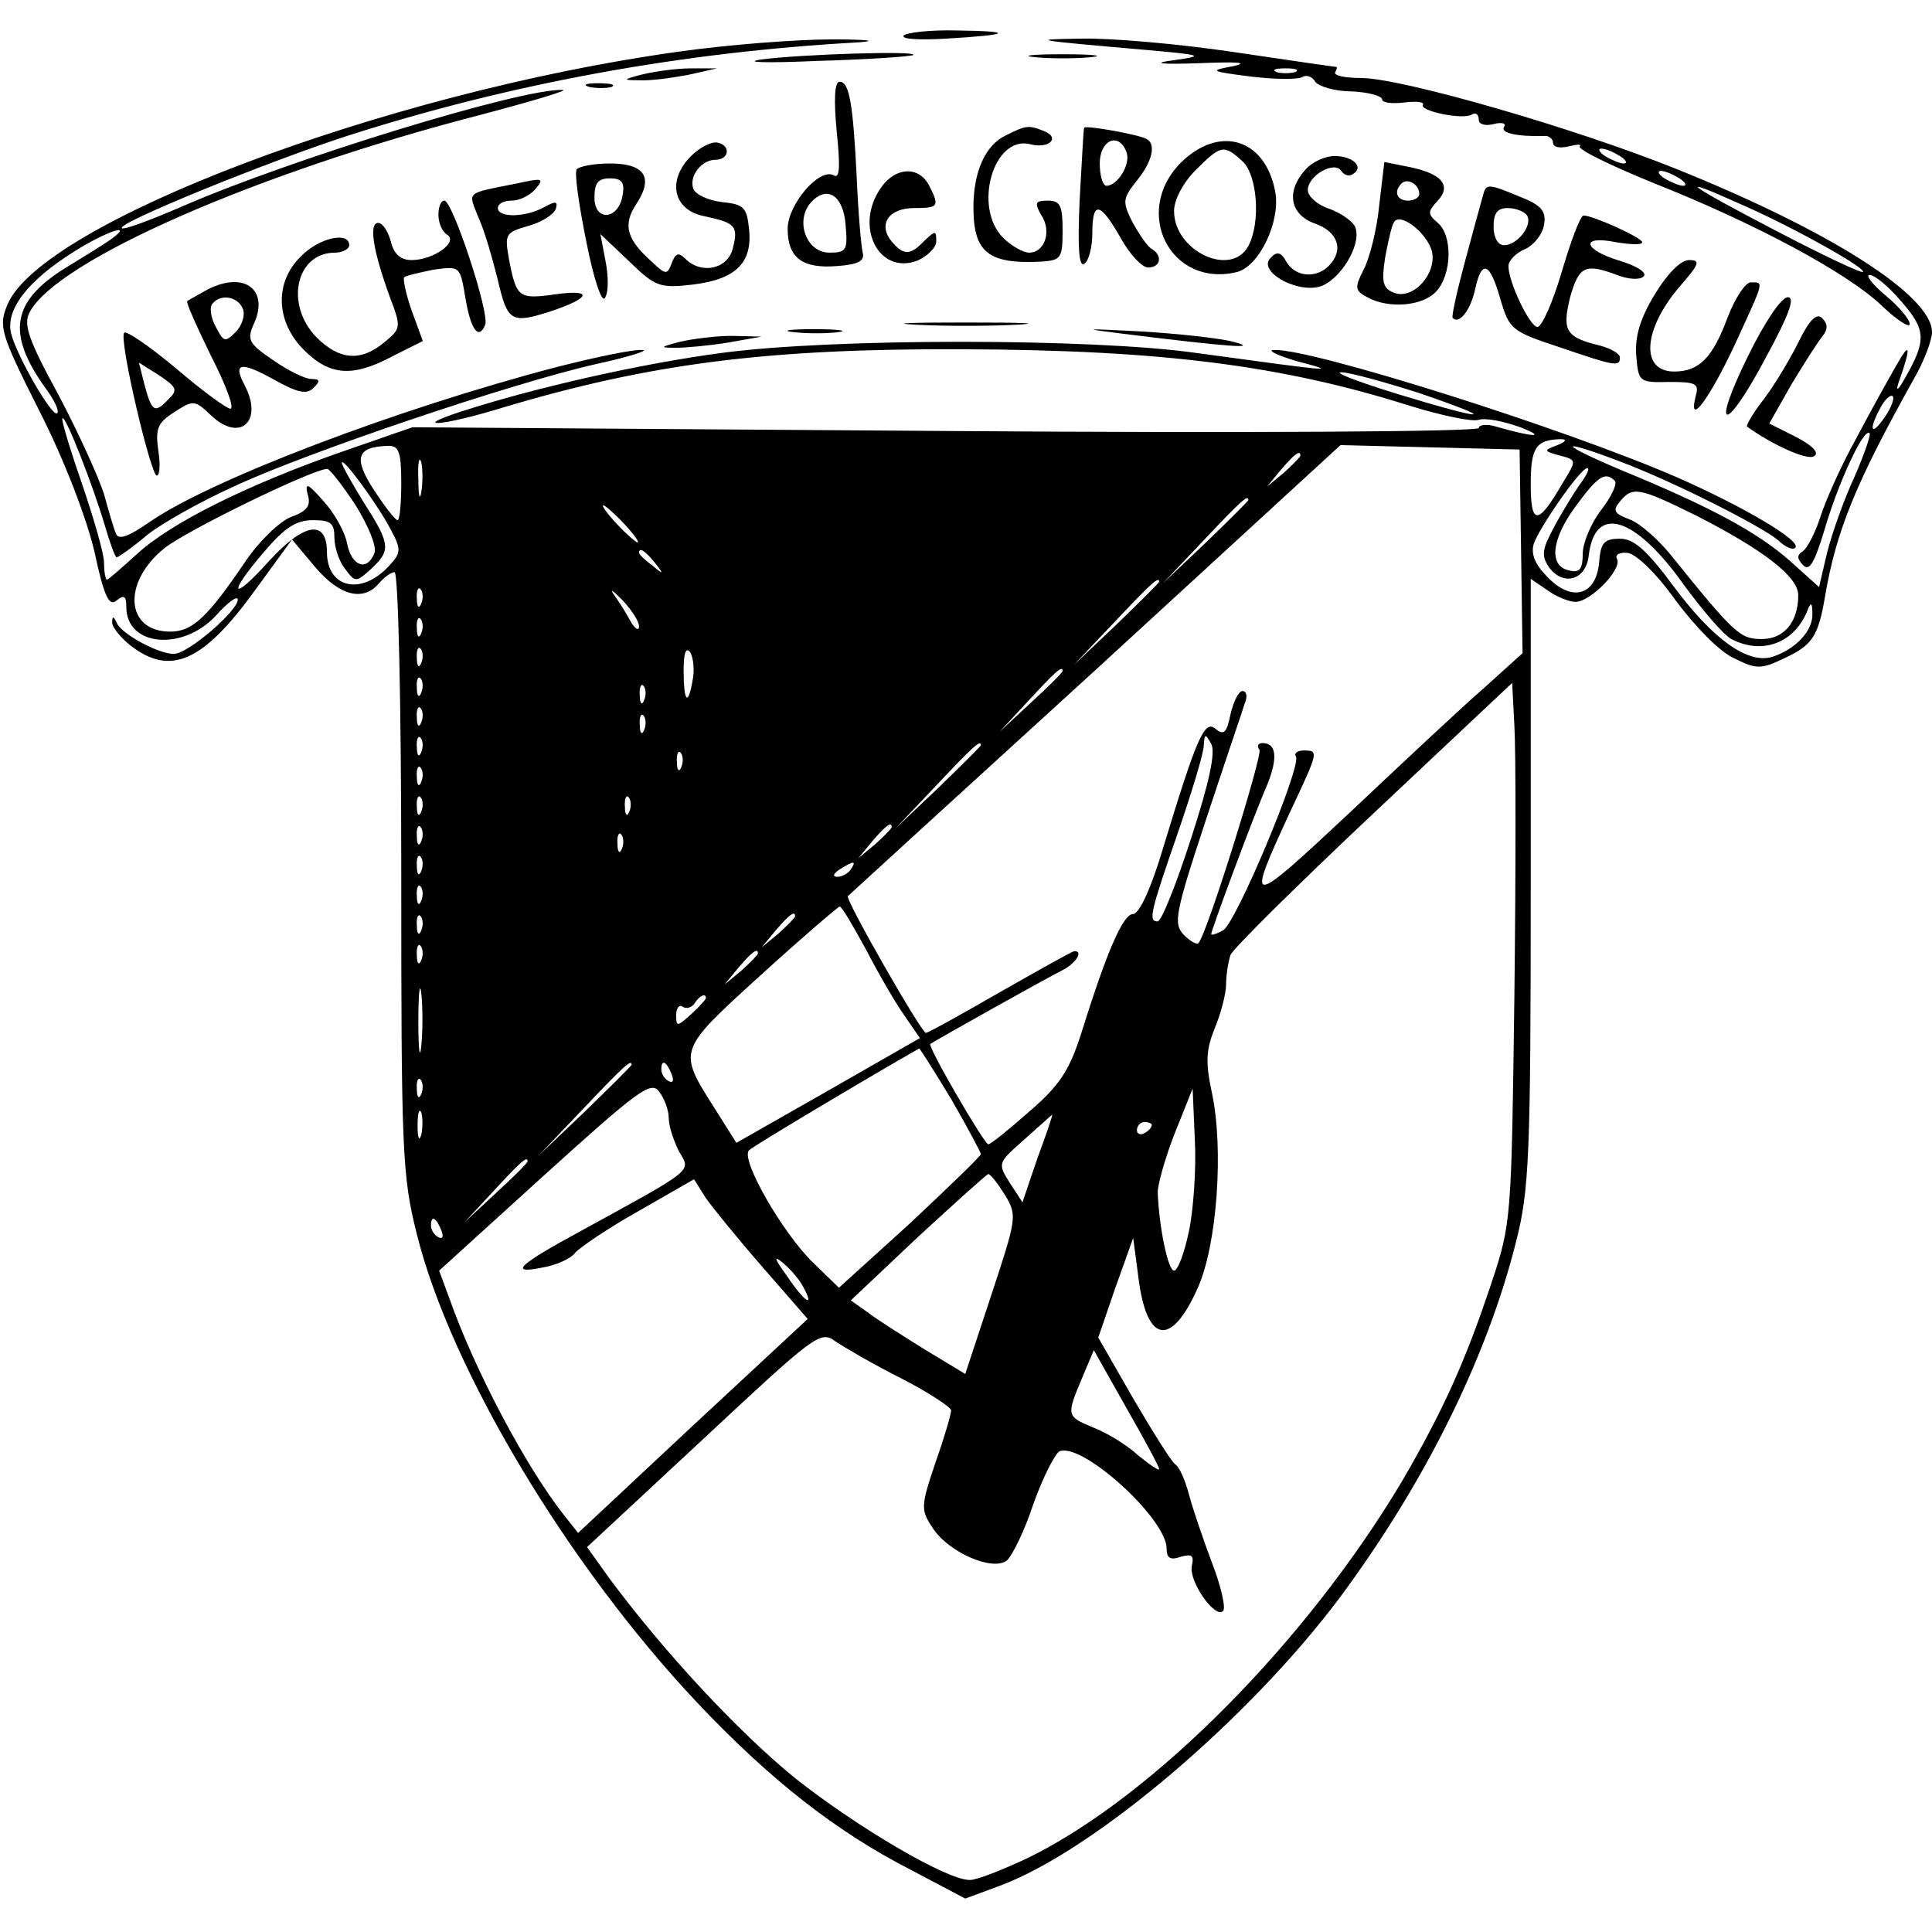 <?xml version="1.0" standalone="no"?>
<!DOCTYPE svg PUBLIC "-//W3C//DTD SVG 20010904//EN"
 "http://www.w3.org/TR/2001/REC-SVG-20010904/DTD/svg10.dtd">
<svg version="1.0" xmlns="http://www.w3.org/2000/svg"
 width="260pt" height="260pt" viewBox="0 0 260 260"
 preserveAspectRatio="xMidYMid meet">
<g transform="translate(0,260) scale(0.1,-0.1)"
fill="#000000" stroke="none">
<path d="M1216 2552 c-3 -5 23 -6 57 -4 87 5 94 10 15 11 -37 1 -69 -3 -72 -7z"/>
<path d="M910 2530 c-393 -55 -854 -230 -900 -340 -12 -29 -10 -38 43 -143 34
-67 63 -143 74 -189 13 -61 20 -75 30 -66 10 8 13 6 13 -9 0 -53 76 -60 121
-11 16 18 29 27 29 21 0 -15 -67 -73 -86 -73 -21 0 -71 27 -77 42 -4 9 -6 9
-6 1 -1 -6 11 -21 25 -32 53 -41 97 -22 166 73 l51 70 31 -37 c33 -39 65 -47
86 -22 7 8 16 15 21 15 5 0 9 -179 9 -403 0 -375 1 -409 21 -488 45 -181 202
-444 376 -629 98 -104 188 -175 290 -227 l72 -38 46 17 c127 47 336 225 458
388 115 155 198 323 237 478 18 70 20 115 20 485 l0 408 22 -15 c12 -9 30 -16
38 -16 21 0 64 45 56 58 -3 5 3 9 14 8 11 -1 38 -26 65 -64 26 -35 60 -70 79
-78 30 -15 36 -15 69 1 36 17 44 29 53 82 15 89 42 154 119 292 14 24 25 53
25 64 0 49 -136 136 -345 220 -137 55 -366 121 -422 122 -22 0 -39 3 -36 8 2
4 3 7 1 7 -2 0 -64 9 -138 20 -74 11 -166 19 -205 18 -71 -1 -65 -2 85 -15 79
-7 82 -8 40 -14 -31 -4 -20 -6 35 -4 49 2 67 1 45 -4 -33 -6 -32 -7 23 -14 32
-4 63 -4 69 -1 6 4 14 1 18 -6 4 -6 26 -13 49 -13 22 -1 41 -6 41 -11 0 -4 13
-6 29 -4 17 2 28 1 26 -3 -6 -8 54 -21 66 -13 5 3 9 0 9 -7 0 -6 8 -9 20 -6
11 3 18 1 14 -4 -5 -8 18 -13 54 -12 6 1 12 -4 12 -9 0 -6 9 -8 21 -5 12 3 18
3 15 0 -3 -4 40 -25 96 -48 139 -55 264 -122 310 -166 21 -20 38 -31 38 -25 0
6 -14 23 -32 38 -18 15 -28 28 -22 28 7 0 26 -16 43 -36 33 -38 34 -52 4 -104
-9 -16 -12 -17 -8 -5 17 48 16 57 -2 25 -11 -19 -36 -64 -55 -100 -20 -36 -41
-83 -48 -105 -7 -22 -18 -43 -24 -47 -8 -5 -8 -10 1 -19 8 -8 15 4 28 47 18
62 53 139 61 131 2 -2 -7 -28 -20 -58 -14 -30 -30 -75 -37 -102 l-11 -47 -39
35 c-43 38 -105 72 -224 121 -88 37 -92 46 -5 13 72 -27 190 -87 213 -106 9
-9 20 -14 23 -10 9 9 -71 56 -160 95 -152 66 -491 173 -541 171 -11 0 3 -7 30
-15 57 -15 55 -15 -135 11 -141 20 -491 20 -639 0 -106 -14 -249 -46 -351 -79
-70 -23 -23 -19 55 5 200 60 358 80 620 79 270 -1 431 -22 602 -76 42 -13 84
-22 93 -19 9 3 34 -2 56 -10 36 -14 19 -14 -33 1 -13 4 -23 2 -23 -2 0 -5
-316 -7 -717 -4 l-718 5 -95 -33 c-126 -44 -229 -95 -275 -137 -21 -19 -39
-35 -41 -35 -2 0 -4 10 -4 23 0 12 -14 60 -30 107 -16 46 -28 86 -26 87 4 5
41 -90 57 -144 7 -24 14 -43 16 -43 2 0 21 13 41 30 20 16 72 45 116 65 98 46
377 140 488 165 46 10 73 19 62 19 -12 1 -64 -10 -115 -23 -214 -56 -464 -151
-547 -208 -30 -21 -43 -25 -46 -16 -3 7 -10 31 -16 53 -7 22 -34 82 -61 133
-41 75 -48 96 -39 112 37 70 307 188 605 265 72 19 122 34 112 34 -56 2 -365
-93 -510 -156 -44 -19 -81 -33 -83 -30 -7 7 203 92 306 125 219 70 449 112
685 125 28 2 12 4 -35 4 -47 0 -141 -7 -210 -17z m833 -27 c-7 -2 -19 -2 -25
0 -7 3 -2 5 12 5 14 0 19 -2 13 -5z m437 -113 c8 -5 11 -10 5 -10 -5 0 -17 5
-25 10 -8 5 -10 10 -5 10 6 0 17 -5 25 -10z m80 -30 c8 -5 11 -10 5 -10 -5 0
-17 5 -25 10 -8 5 -10 10 -5 10 6 0 17 -5 25 -10z m83 -35 c69 -30 169 -86
164 -91 -2 -2 -55 23 -118 56 -121 63 -137 76 -46 35z m-2195 -48 c-10 -7 -36
-23 -59 -37 -73 -45 -81 -88 -28 -162 12 -16 19 -31 16 -34 -6 -7 -54 76 -62
107 -8 32 22 71 84 110 44 28 84 41 49 16z m1762 -206 c111 -38 91 -38 -30 -1
-52 16 -86 29 -75 29 11 0 58 -13 105 -28z m626 -33 c-18 -26 -22 -17 -5 14 6
11 13 17 16 15 3 -3 -2 -16 -11 -29z m-440 -37 c-19 -7 -19 -8 3 -14 23 -6 23
-6 4 -37 -33 -57 -43 -58 -43 -2 0 50 7 60 40 61 9 0 8 -3 -4 -8z m-1556 -51
c0 -27 -2 -50 -5 -50 -3 0 -17 18 -32 41 -28 43 -23 58 20 59 14 0 17 -9 17
-50z m1507 -92 l2 -137 -52 -47 c-29 -25 -110 -101 -181 -168 -138 -129 -140
-129 -80 1 39 83 39 83 18 83 -8 0 -13 -4 -10 -8 8 -13 -81 -225 -98 -234 -9
-5 -16 -7 -16 -5 0 5 57 159 75 200 15 37 13 57 -6 57 -6 0 -8 -4 -4 -9 4 -8
-70 -246 -82 -260 -2 -3 -11 2 -20 11 -14 15 -12 28 30 155 25 76 49 146 52
156 4 9 3 17 -3 17 -5 0 -12 -14 -16 -31 -5 -25 -9 -29 -20 -20 -15 13 -25
-10 -71 -161 -16 -54 -32 -88 -40 -88 -14 0 -36 -52 -71 -164 -15 -46 -28 -67
-69 -102 -27 -24 -52 -44 -55 -44 -6 1 -82 132 -78 135 5 4 157 89 179 100 17
9 27 25 15 25 -3 0 -47 -25 -100 -55 -52 -30 -97 -55 -100 -55 -6 0 -109 180
-105 184 2 2 152 139 334 305 l329 302 121 -3 120 -3 2 -137z m-1480 80 c-2
-13 -4 -5 -4 17 -1 22 1 32 4 23 2 -10 2 -28 0 -40z m1183 49 c0 -2 -10 -12
-22 -23 l-23 -19 19 23 c18 21 26 27 26 19z m-1224 -100 c14 -26 14 -31 -2
-48 -37 -41 -84 -31 -84 18 0 44 -30 40 -77 -11 -52 -58 -58 -47 -7 12 27 32
43 42 65 42 24 0 29 -4 29 -23 0 -13 6 -32 14 -42 14 -19 15 -19 35 -1 27 25
27 33 -9 89 -16 26 -30 51 -30 54 0 10 49 -57 66 -90z m-48 34 c18 -29 29 -56
26 -65 -10 -26 -31 -18 -37 13 -3 16 -18 42 -32 57 -21 24 -25 25 -21 9 5 -16
-1 -23 -23 -31 -15 -6 -43 -33 -61 -60 -51 -75 -71 -94 -101 -94 -60 0 -65 66
-8 112 28 23 196 105 219 107 3 1 20 -21 38 -48z m1648 27 c-9 -13 -25 -39
-35 -58 -16 -30 -17 -38 -6 -54 19 -25 49 -17 53 16 8 70 62 54 128 -39 25
-34 53 -67 64 -73 42 -22 86 -5 103 40 4 10 6 9 6 -6 1 -23 -23 -48 -54 -58
-33 -10 -80 24 -132 94 -37 50 -54 65 -73 65 -21 0 -26 -5 -28 -32 -4 -44 -36
-54 -69 -20 -17 17 -23 31 -19 45 8 23 63 102 72 102 4 0 -1 -10 -10 -22z m47
5 c4 -3 -4 -21 -18 -39 -14 -18 -25 -45 -25 -59 0 -20 -4 -26 -17 -23 -29 5
-26 41 7 86 30 41 40 48 53 35z m110 -47 c90 -46 137 -82 137 -107 0 -36 -19
-59 -49 -59 -29 0 -36 6 -120 110 -18 23 -44 46 -58 51 -21 8 -23 12 -13 24
17 21 26 19 103 -19z m-603 21 c0 -1 -26 -27 -57 -57 l-58 -55 55 58 c50 53
60 62 60 54z m-840 -32 c13 -14 21 -25 18 -25 -2 0 -15 11 -28 25 -13 14 -21
25 -18 25 2 0 15 -11 28 -25z m41 -52 c13 -16 12 -17 -3 -4 -10 7 -18 15 -18
17 0 8 8 3 21 -13z m-21 -86 c0 -7 -6 -3 -12 8 -6 11 -16 27 -22 35 -6 9 -1 5
12 -8 12 -13 22 -28 22 -35z m700 60 c0 -1 -26 -27 -57 -57 l-58 -55 55 58
c50 53 60 62 60 54z m-993 -29 c-3 -8 -6 -5 -6 6 -1 11 2 17 5 13 3 -3 4 -12
1 -19z m0 -40 c-3 -8 -6 -5 -6 6 -1 11 2 17 5 13 3 -3 4 -12 1 -19z m0 -40
c-3 -8 -6 -5 -6 6 -1 11 2 17 5 13 3 -3 4 -12 1 -19z m365 -24 c-6 -35 -12
-29 -12 14 0 23 3 32 9 24 4 -7 6 -24 3 -38z m498 13 c0 -2 -19 -21 -42 -42
l-43 -40 40 43 c36 39 45 47 45 39z m-863 -29 c-3 -8 -6 -5 -6 6 -1 11 2 17 5
13 3 -3 4 -12 1 -19z m300 -10 c-3 -8 -6 -5 -6 6 -1 11 2 17 5 13 3 -3 4 -12
1 -19z m1171 -398 c-4 -301 -4 -306 -31 -387 -36 -108 -66 -173 -120 -266
-128 -215 -334 -424 -503 -507 -34 -16 -69 -30 -79 -30 -31 0 -150 70 -235
137 -76 62 -175 168 -250 269 l-30 42 157 146 c149 139 157 146 177 131 12 -8
51 -31 89 -50 37 -19 67 -39 67 -43 0 -5 -9 -36 -21 -70 -20 -59 -20 -64 -4
-88 21 -33 81 -59 100 -44 7 6 24 40 36 77 13 36 29 67 35 70 31 12 144 -91
144 -131 0 -13 5 -16 19 -11 15 4 18 2 15 -12 -5 -20 31 -72 42 -61 4 4 -3 34
-15 65 -12 32 -26 73 -31 92 -5 19 -13 37 -18 40 -5 3 -30 43 -57 89 l-47 82
23 67 24 67 7 -53 c11 -89 44 -95 80 -14 26 58 35 187 19 262 -9 42 -8 58 4
88 8 19 15 46 15 58 0 13 3 31 6 40 4 9 91 95 193 191 l186 175 3 -58 c2 -32
2 -195 0 -363z m-1471 368 c-3 -8 -6 -5 -6 6 -1 11 2 17 5 13 3 -3 4 -12 1
-19z m300 -10 c-3 -8 -6 -5 -6 6 -1 11 2 17 5 13 3 -3 4 -12 1 -19z m-300 -30
c-3 -8 -6 -5 -6 6 -1 11 2 17 5 13 3 -3 4 -12 1 -19z m1036 -116 c-20 -62 -40
-112 -45 -112 -13 0 -10 12 27 119 19 55 35 108 35 118 1 16 2 16 10 2 6 -11
-2 -50 -27 -127z m-283 125 c0 -1 -26 -27 -57 -57 l-58 -55 55 58 c50 53 60
62 60 54z m-403 -29 c-3 -8 -6 -5 -6 6 -1 11 2 17 5 13 3 -3 4 -12 1 -19z
m-350 -20 c-3 -8 -6 -5 -6 6 -1 11 2 17 5 13 3 -3 4 -12 1 -19z m0 -40 c-3 -8
-6 -5 -6 6 -1 11 2 17 5 13 3 -3 4 -12 1 -19z m280 0 c-3 -8 -6 -5 -6 6 -1 11
2 17 5 13 3 -3 4 -12 1 -19z m-280 -40 c-3 -8 -6 -5 -6 6 -1 11 2 17 5 13 3
-3 4 -12 1 -19z m633 19 c0 -2 -10 -12 -22 -23 l-23 -19 19 23 c18 21 26 27
26 19z m-363 -29 c-3 -8 -6 -5 -6 6 -1 11 2 17 5 13 3 -3 4 -12 1 -19z m-270
-30 c-3 -8 -6 -5 -6 6 -1 11 2 17 5 13 3 -3 4 -12 1 -19z m578 2 c-3 -5 -12
-10 -18 -10 -7 0 -6 4 3 10 19 12 23 12 15 0z m-578 -42 c-3 -8 -6 -5 -6 6 -1
11 2 17 5 13 3 -3 4 -12 1 -19z m598 -65 c16 -31 39 -71 51 -88 l22 -32 -124
-71 -123 -70 -29 46 c-50 79 -51 77 61 179 56 51 104 92 107 93 3 0 18 -26 35
-57z m-598 25 c-3 -8 -6 -5 -6 6 -1 11 2 17 5 13 3 -3 4 -12 1 -19z m503 19
c0 -2 -10 -12 -22 -23 l-23 -19 19 23 c18 21 26 27 26 19z m-503 -59 c-3 -8
-6 -5 -6 6 -1 11 2 17 5 13 3 -3 4 -12 1 -19z m453 9 c0 -2 -10 -12 -22 -23
l-23 -19 19 23 c18 21 26 27 26 19z m-453 -124 c-2 -21 -4 -6 -4 32 0 39 2 55
4 38 2 -18 2 -50 0 -70z m383 64 c0 -2 -9 -12 -20 -22 -19 -17 -20 -17 -20 -1
0 9 4 15 9 11 5 -3 12 -1 16 5 6 10 15 14 15 7z m330 -136 c22 -38 40 -72 40
-74 0 -3 -43 -44 -95 -93 l-96 -87 -35 34 c-41 40 -98 139 -86 151 6 6 169
103 229 137 1 0 20 -30 43 -68z m-430 46 c0 -1 -28 -29 -62 -62 l-63 -60 60
63 c55 58 65 67 65 59z m54 -13 c3 -8 2 -12 -4 -9 -6 3 -10 10 -10 16 0 14 7
11 14 -7z m-337 -26 c-3 -8 -6 -5 -6 6 -1 11 2 17 5 13 3 -3 4 -12 1 -19z
m333 -33 c0 -11 7 -31 14 -45 16 -27 22 -22 -133 -107 -83 -45 -97 -58 -52
-49 19 3 39 12 45 20 6 7 44 33 85 56 l75 43 15 -24 c9 -13 43 -55 77 -94 l61
-70 -155 -144 -154 -144 -19 24 c-52 66 -120 195 -154 291 l-14 38 142 129
c125 113 143 127 154 112 7 -9 13 -25 13 -36z m700 -152 c-6 -29 -15 -53 -20
-53 -8 0 -20 57 -22 105 0 11 10 47 23 80 l24 60 3 -70 c2 -38 -2 -94 -8 -122z
m-1033 130 c-3 -10 -5 -4 -5 12 0 17 2 24 5 18 2 -7 2 -21 0 -30z m829 -32
l-20 -59 -17 26 c-17 27 -16 27 20 59 20 18 36 32 37 33 1 0 -8 -27 -20 -59z
m154 45 c0 -3 -4 -8 -10 -11 -5 -3 -10 -1 -10 4 0 6 5 11 10 11 6 0 10 -2 10
-4z m-840 -49 c0 -2 -19 -21 -42 -42 l-43 -40 40 43 c36 39 45 47 45 39z m643
-46 c16 -27 15 -31 -19 -134 l-35 -106 -53 32 c-29 18 -64 40 -77 50 l-24 17
90 85 c50 46 92 84 95 85 3 0 13 -13 23 -29z m-759 -47 c3 -8 2 -12 -4 -9 -6
3 -10 10 -10 16 0 14 7 11 14 -7z m487 -76 c16 -29 2 -21 -22 15 -17 23 -18
28 -6 18 10 -8 23 -23 28 -33z m479 -245 c0 -3 -13 6 -29 19 -15 14 -42 30
-60 37 -36 15 -36 16 -15 66 l16 38 44 -78 c24 -42 44 -79 44 -82z"/>
<path d="M1025 2520 c-27 -4 6 -5 75 -2 69 2 127 6 129 8 7 6 -151 1 -204 -6z"/>
<path d="M1393 2523 c20 -2 54 -2 75 0 20 2 3 4 -38 4 -41 0 -58 -2 -37 -4z"/>
<path d="M865 2500 c-27 -7 -28 -8 -5 -8 14 -1 43 3 65 7 l40 9 -35 0 c-19 0
-48 -4 -65 -8z"/>
<path d="M793 2483 c9 -2 23 -2 30 0 6 3 -1 5 -18 5 -16 0 -22 -2 -12 -5z"/>
<path d="M1126 2423 c5 -48 4 -64 -4 -59 -19 11 -62 -39 -62 -72 0 -39 20 -54
67 -50 28 2 37 7 34 18 -2 8 -6 53 -8 100 -5 101 -10 130 -23 130 -7 0 -8 -24
-4 -67z m12 -126 c3 -34 1 -37 -22 -37 -30 0 -46 41 -26 66 22 26 45 12 48
-29z"/>
<path d="M1354 2418 c-28 -13 -44 -49 -44 -97 0 -61 20 -77 93 -73 25 2 27 5
27 42 0 33 -3 40 -20 40 -17 0 -18 -3 -9 -19 15 -22 5 -51 -16 -51 -8 0 -24 9
-35 20 -41 41 -13 138 36 126 26 -7 42 9 18 18 -20 8 -24 7 -50 -6z"/>
<path d="M1459 2428 c-1 -2 -3 -45 -6 -96 -3 -65 -1 -92 6 -87 6 3 11 22 11
41 0 44 10 43 38 -6 12 -22 29 -40 37 -40 17 0 20 16 5 25 -6 3 -17 20 -26 36
-14 28 -13 32 6 56 21 26 26 49 13 56 -11 6 -83 19 -84 15z m57 -33 c6 -16
-12 -45 -27 -45 -5 0 -9 14 -9 30 0 32 26 43 36 15z"/>
<path d="M930 2390 c-33 -33 -24 -73 18 -81 42 -9 46 -13 38 -44 -7 -27 -42
-35 -64 -13 -9 9 -13 7 -18 -6 -6 -16 -8 -16 -26 1 -35 31 -40 50 -22 78 24
36 12 55 -35 55 -22 0 -42 -4 -45 -8 -3 -5 3 -48 13 -97 10 -51 21 -83 25 -76
5 7 5 29 1 49 l-7 37 39 -37 c35 -34 41 -36 85 -31 58 7 81 29 76 75 -3 29 -7
33 -36 36 -18 2 -36 10 -39 18 -6 17 11 39 30 39 18 0 21 19 3 23 -8 2 -24 -6
-36 -18z m-92 -52 c-5 -34 -38 -37 -38 -4 0 20 5 26 21 26 15 0 20 -5 17 -22z"/>
<path d="M1589 2381 c-66 -67 -13 -169 76 -147 30 8 59 69 51 109 -14 71 -75
89 -127 38z m83 2 c20 -18 25 -82 8 -114 -23 -43 -100 -7 -100 47 0 15 12 38
29 55 34 34 38 35 63 12z"/>
<path d="M1757 2372 c-27 -30 -21 -61 13 -73 31 -11 39 -36 18 -57 -17 -17
-45 -15 -57 6 -7 13 -13 14 -21 5 -18 -17 32 -47 65 -39 27 7 58 56 49 80 -3
8 -19 19 -35 25 -16 5 -29 17 -29 25 0 20 36 40 45 26 4 -6 11 -8 16 -4 15 9
0 24 -25 24 -13 0 -30 -8 -39 -18z"/>
<path d="M1856 2323 c-3 -32 -13 -71 -21 -86 -12 -24 -12 -28 5 -37 29 -16 75
-12 93 8 21 23 22 75 2 92 -14 12 -14 15 0 30 19 21 5 37 -42 46 l-30 6 -7
-59z m54 16 c0 -5 -7 -9 -15 -9 -15 0 -20 12 -9 23 8 8 24 -1 24 -14z m17 -77
c7 -30 -25 -66 -51 -56 -15 6 -17 14 -12 47 4 22 9 44 12 48 8 14 44 -14 51
-39z"/>
<path d="M1186 2348 c-37 -52 -4 -118 48 -99 14 6 26 18 26 26 0 15 -1 15 -16
1 -19 -20 -28 -20 -44 -1 -19 23 -4 45 30 45 33 0 35 2 20 31 -14 26 -45 24
-64 -3z"/>
<path d="M695 2353 c-70 -14 -65 -10 -51 -46 8 -17 19 -56 26 -84 13 -56 18
-59 71 -42 54 18 58 30 7 23 -50 -7 -53 -5 -63 47 -6 34 -5 36 26 45 18 5 34
15 37 23 3 10 0 11 -16 2 -26 -14 -62 -14 -62 -1 0 6 8 10 19 10 10 0 24 7 31
15 13 15 11 16 -25 8z"/>
<path d="M1996 2338 c-2 -7 -13 -47 -24 -88 -11 -41 -19 -76 -17 -78 9 -9 24
11 30 38 9 42 20 37 34 -12 12 -41 15 -44 79 -65 76 -26 82 -27 82 -14 0 5
-12 12 -27 16 -46 11 -51 20 -40 65 12 42 20 46 63 30 15 -6 31 -7 36 -2 5 5
-9 14 -32 21 -50 15 -54 35 -5 25 19 -3 35 -4 35 0 0 6 -66 36 -79 36 -4 0
-17 -34 -29 -75 -12 -41 -27 -75 -33 -75 -10 0 -39 60 -39 82 0 7 10 18 23 23
12 6 23 20 25 33 3 18 -4 26 -32 37 -43 18 -46 18 -50 3z m59 -28 c8 -13 -13
-40 -31 -40 -8 0 -14 10 -14 25 0 18 5 25 19 25 11 0 23 -5 26 -10z"/>
<path d="M590 2311 c0 -11 5 -23 12 -27 15 -10 -19 -34 -48 -34 -15 0 -24 8
-28 25 -4 14 -11 25 -17 25 -13 0 -7 -37 15 -98 16 -42 16 -44 -6 -62 -32 -27
-61 -25 -92 6 -43 44 -28 114 25 114 10 0 19 5 19 10 0 19 -41 10 -65 -15 -36
-35 -34 -88 4 -126 35 -35 66 -37 120 -8 l40 20 -15 41 c-8 23 -12 43 -10 45
2 2 20 6 39 10 36 5 36 5 43 -36 7 -44 18 -60 27 -38 6 16 -44 167 -55 167 -5
0 -8 -9 -8 -19z"/>
<path d="M2227 2204 c-20 -33 -27 -57 -25 -83 3 -35 4 -36 44 -35 36 0 41 -2
36 -19 -11 -44 19 -3 53 70 40 87 39 83 21 83 -7 0 -21 -21 -31 -47 -20 -54
-38 -73 -72 -73 -46 0 -42 57 8 115 26 30 28 35 12 35 -11 0 -29 -18 -46 -46z"/>
<path d="M275 2208 c-11 -6 -21 -12 -23 -13 -2 -2 13 -35 32 -74 20 -39 32
-71 26 -71 -5 0 -39 25 -74 55 -36 30 -67 51 -69 47 -7 -10 36 -192 44 -192 4
0 5 15 2 34 -4 29 -1 37 21 51 26 17 28 17 50 -4 39 -37 71 -8 45 41 -16 30
-5 32 40 7 32 -18 44 -20 53 -11 9 9 9 12 -3 12 -8 0 -31 11 -51 25 -34 23
-36 28 -26 50 21 47 -16 72 -67 43z m52 -24 c3 -8 -1 -22 -10 -31 -14 -14 -16
-13 -26 6 -7 12 -9 26 -6 31 10 15 35 12 42 -6z m-101 -122 c-18 -19 -22 -16
-32 22 l-7 28 27 -17 c24 -16 26 -20 12 -33z"/>
<path d="M2352 2120 c-51 -104 -30 -104 25 0 31 57 39 80 29 80 -9 0 -32 -35
-54 -80z"/>
<path d="M2420 2139 c-12 -24 -33 -59 -47 -77 -14 -18 -23 -34 -22 -36 33 -24
81 -46 90 -40 8 4 -1 14 -24 26 l-36 18 30 53 c17 28 36 58 42 65 7 9 7 16 -1
24 -7 7 -17 -2 -32 -33z"/>
<path d="M1233 2163 c37 -2 97 -2 135 0 37 2 6 3 -68 3 -74 0 -105 -1 -67 -3z"/>
<path d="M1068 2153 c18 -2 45 -2 60 0 15 2 0 4 -33 4 -33 0 -45 -2 -27 -4z"/>
<path d="M1510 2151 c145 -18 187 -21 150 -11 -19 5 -75 11 -125 14 -78 4 -81
4 -25 -3z"/>
<path d="M915 2140 c-27 -7 -28 -8 -5 -8 14 0 45 3 70 7 l45 8 -40 1 c-22 0
-53 -4 -70 -8z"/>
</g>
</svg>
